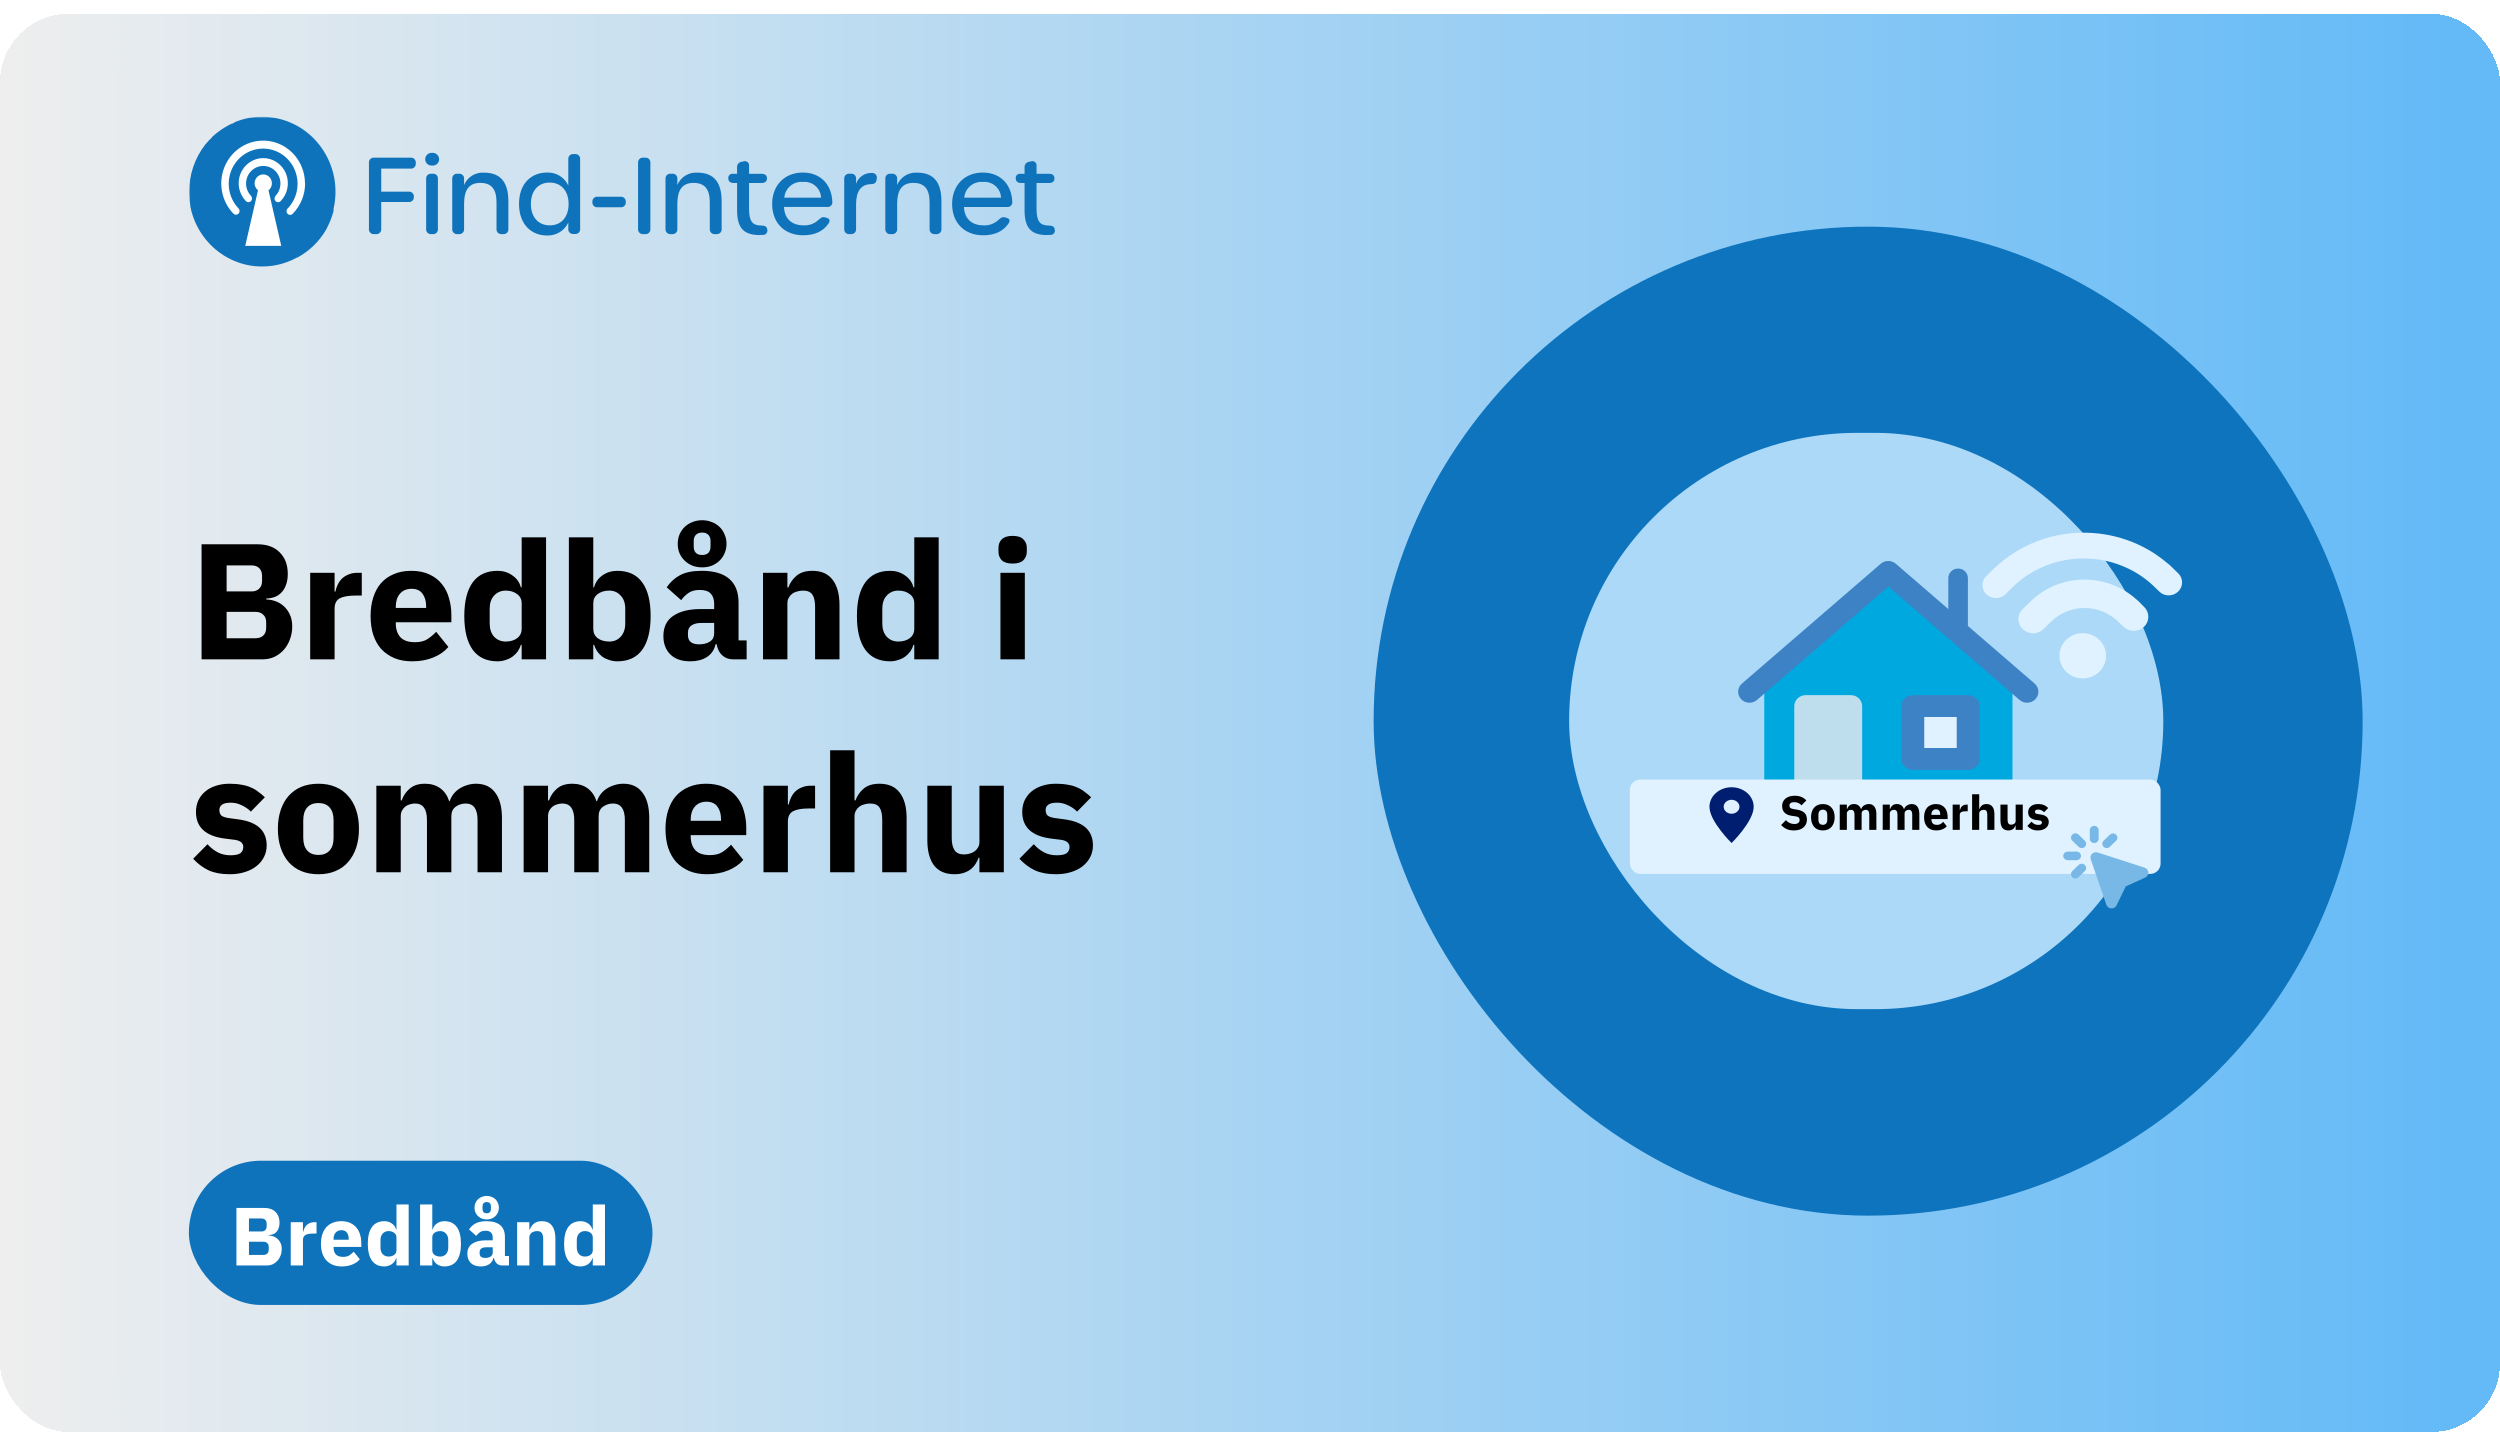<svg width="728" height="419" viewBox="0 0 728 419" fill="none" xmlns="http://www.w3.org/2000/svg">
<g clip-path="url(#clip0_290_13565)">
<g filter="url(#filter0_d_290_13565)">
<rect width="728" height="413" rx="20" fill="url(#paint0_linear_290_13565)" shape-rendering="crispEdges"/>
<mask id="mask0_290_13565" style="mask-type:luminance" maskUnits="userSpaceOnUse" x="55" y="30" width="256" height="44">
<path d="M311 30H55V74H311V30Z" fill="white"/>
</mask>
<g mask="url(#mask0_290_13565)">
<path d="M108.975 64.175H109.469C109.677 64.198 109.888 64.174 110.086 64.104C110.284 64.035 110.463 63.922 110.611 63.775C110.76 63.627 110.873 63.448 110.942 63.25C111.011 63.053 111.035 62.843 111.012 62.635V54.825H118.973C119.179 54.849 119.387 54.827 119.583 54.76C119.779 54.693 119.957 54.583 120.105 54.439C120.253 54.294 120.367 54.119 120.438 53.925C120.509 53.731 120.536 53.524 120.516 53.319V53.288C120.532 53.085 120.503 52.881 120.43 52.69C120.358 52.499 120.243 52.327 120.096 52.186C119.948 52.044 119.771 51.938 119.576 51.873C119.382 51.808 119.176 51.788 118.973 51.812H111.012V45.106H119.525C119.734 45.13 119.945 45.106 120.143 45.037C120.341 44.968 120.521 44.856 120.67 44.708C120.818 44.56 120.931 44.381 121.001 44.184C121.071 43.986 121.095 43.776 121.072 43.568V43.447C121.095 43.239 121.071 43.029 121.002 42.832C120.932 42.635 120.819 42.456 120.671 42.308C120.523 42.16 120.343 42.047 120.146 41.978C119.948 41.909 119.737 41.885 119.529 41.907H108.975C108.767 41.885 108.556 41.909 108.358 41.978C108.161 42.047 107.981 42.16 107.833 42.307C107.685 42.455 107.572 42.634 107.503 42.831C107.433 43.028 107.409 43.238 107.432 43.446V62.635C107.409 62.843 107.433 63.053 107.502 63.25C107.571 63.448 107.684 63.627 107.833 63.775C107.981 63.922 108.16 64.035 108.358 64.104C108.556 64.174 108.767 64.198 108.975 64.175ZM125.849 44.211C126.106 44.234 126.366 44.204 126.611 44.122C126.856 44.04 127.082 43.908 127.273 43.735C127.464 43.561 127.617 43.349 127.721 43.114C127.826 42.878 127.88 42.623 127.88 42.365C127.88 42.107 127.826 41.852 127.721 41.617C127.617 41.381 127.464 41.169 127.273 40.995C127.082 40.822 126.856 40.69 126.611 40.608C126.366 40.526 126.106 40.496 125.849 40.52C125.591 40.496 125.332 40.526 125.086 40.608C124.841 40.69 124.616 40.822 124.425 40.995C124.234 41.169 124.081 41.381 123.977 41.617C123.872 41.852 123.818 42.107 123.818 42.365C123.818 42.623 123.872 42.878 123.977 43.114C124.081 43.349 124.234 43.561 124.425 43.735C124.616 43.908 124.841 44.04 125.086 44.122C125.332 44.204 125.591 44.234 125.849 44.211ZM125.606 64.172H126.007C126.213 64.194 126.422 64.169 126.618 64.1C126.813 64.029 126.99 63.916 127.136 63.769C127.281 63.621 127.391 63.442 127.457 63.246C127.523 63.049 127.544 62.841 127.517 62.635V48.12C127.544 47.914 127.523 47.705 127.457 47.509C127.391 47.312 127.281 47.133 127.136 46.985C126.99 46.837 126.813 46.724 126.617 46.654C126.422 46.584 126.212 46.559 126.006 46.582H125.604C125.398 46.562 125.19 46.589 124.996 46.66C124.802 46.731 124.625 46.844 124.481 46.991C124.336 47.139 124.226 47.317 124.159 47.512C124.092 47.707 124.069 47.915 124.093 48.12V62.635C124.069 62.84 124.091 63.048 124.158 63.243C124.225 63.438 124.335 63.616 124.479 63.764C124.624 63.911 124.8 64.025 124.994 64.096C125.188 64.167 125.396 64.194 125.602 64.175L125.606 64.172ZM140.911 46.271C139.692 46.197 138.481 46.504 137.447 47.149C136.412 47.795 135.606 48.746 135.14 49.87V48.12C135.163 47.912 135.138 47.703 135.069 47.506C135 47.309 134.887 47.13 134.739 46.983C134.591 46.835 134.411 46.723 134.214 46.654C134.017 46.584 133.806 46.56 133.598 46.583H133.233C133.025 46.56 132.814 46.584 132.616 46.653C132.419 46.722 132.239 46.835 132.091 46.983C131.943 47.13 131.83 47.309 131.761 47.506C131.691 47.703 131.667 47.913 131.69 48.121V62.635C131.667 62.843 131.691 63.053 131.761 63.25C131.83 63.447 131.943 63.626 132.091 63.774C132.239 63.921 132.419 64.034 132.616 64.103C132.814 64.172 133.025 64.196 133.233 64.174H133.598C133.806 64.196 134.017 64.172 134.214 64.103C134.412 64.033 134.591 63.921 134.739 63.773C134.887 63.626 135 63.447 135.069 63.25C135.139 63.053 135.163 62.843 135.14 62.635V55.318C135.14 51.439 136.497 49.257 139.831 49.257C143.102 49.257 144.583 51.075 144.583 54.916V62.635C144.56 62.843 144.584 63.053 144.653 63.25C144.723 63.447 144.835 63.626 144.983 63.773C145.131 63.921 145.31 64.034 145.508 64.103C145.705 64.173 145.916 64.197 146.124 64.175H146.489C146.698 64.199 146.909 64.175 147.108 64.106C147.306 64.038 147.487 63.925 147.636 63.777C147.785 63.629 147.898 63.45 147.968 63.252C148.037 63.054 148.062 62.844 148.038 62.635V54.635C148.038 49.074 145.786 46.271 140.911 46.271ZM159.252 64.575C160.548 64.633 161.831 64.308 162.941 63.639C164.051 62.97 164.936 61.988 165.486 60.817V62.601C165.463 62.809 165.487 63.019 165.557 63.216C165.626 63.413 165.739 63.592 165.887 63.74C166.035 63.887 166.215 64 166.413 64.069C166.61 64.138 166.821 64.162 167.029 64.14H167.394C167.602 64.162 167.813 64.138 168.011 64.069C168.208 64 168.388 63.887 168.536 63.74C168.684 63.592 168.797 63.413 168.867 63.216C168.936 63.019 168.96 62.809 168.937 62.601V42.4C168.96 42.192 168.936 41.982 168.867 41.785C168.797 41.588 168.684 41.409 168.536 41.261C168.388 41.114 168.208 41.001 168.011 40.932C167.813 40.863 167.602 40.839 167.394 40.861H167.029C166.821 40.839 166.61 40.863 166.413 40.932C166.215 41.001 166.035 41.114 165.887 41.261C165.739 41.409 165.626 41.588 165.557 41.785C165.487 41.982 165.463 42.192 165.486 42.4V50.029C164.944 48.844 164.057 47.849 162.94 47.174C161.822 46.499 160.526 46.175 159.222 46.246C154.844 46.246 151.137 49.321 151.137 55.381C151.137 61.469 154.87 64.575 159.252 64.575ZM160.116 61.622C156.814 61.622 154.592 59.285 154.592 55.378C154.592 51.499 156.814 49.165 160.054 49.165C163.355 49.165 165.577 51.533 165.577 55.378C165.582 59.255 163.393 61.622 160.116 61.622ZM174.043 56.362H180.677C180.885 56.385 181.096 56.361 181.293 56.292C181.491 56.223 181.67 56.11 181.819 55.963C181.967 55.815 182.08 55.636 182.149 55.439C182.219 55.242 182.243 55.032 182.22 54.824C182.243 54.617 182.219 54.407 182.149 54.21C182.08 54.013 181.967 53.834 181.819 53.686C181.67 53.538 181.491 53.426 181.293 53.356C181.096 53.287 180.885 53.263 180.677 53.286H174.044C173.836 53.263 173.625 53.287 173.427 53.356C173.229 53.426 173.05 53.538 172.902 53.686C172.754 53.834 172.641 54.013 172.571 54.21C172.502 54.407 172.478 54.617 172.501 54.824C172.477 55.032 172.501 55.242 172.571 55.439C172.64 55.636 172.753 55.816 172.901 55.963C173.049 56.111 173.229 56.224 173.427 56.293C173.625 56.362 173.835 56.387 174.044 56.364L174.043 56.362ZM187.351 64.175H187.844C188.053 64.198 188.265 64.175 188.463 64.106C188.661 64.037 188.842 63.925 188.99 63.777C189.139 63.629 189.252 63.449 189.322 63.252C189.392 63.054 189.416 62.843 189.392 62.635V43.446C189.415 43.238 189.391 43.028 189.322 42.831C189.252 42.634 189.139 42.455 188.991 42.307C188.843 42.16 188.664 42.047 188.466 41.978C188.268 41.909 188.057 41.885 187.849 41.907H187.351C187.142 41.885 186.932 41.909 186.734 41.978C186.536 42.047 186.357 42.16 186.209 42.307C186.06 42.455 185.947 42.634 185.878 42.831C185.809 43.028 185.784 43.238 185.807 43.446V62.635C185.784 62.843 185.808 63.053 185.878 63.25C185.947 63.448 186.06 63.627 186.208 63.775C186.356 63.922 186.536 64.035 186.734 64.104C186.931 64.174 187.142 64.198 187.351 64.175ZM203.018 46.271C201.8 46.197 200.589 46.504 199.554 47.149C198.52 47.795 197.713 48.746 197.247 49.87V48.12C197.27 47.912 197.246 47.702 197.177 47.505C197.107 47.308 196.994 47.129 196.846 46.981C196.698 46.834 196.519 46.721 196.321 46.652C196.123 46.583 195.912 46.559 195.704 46.582H195.339C195.131 46.559 194.92 46.583 194.723 46.652C194.525 46.721 194.345 46.834 194.197 46.981C194.049 47.129 193.936 47.308 193.867 47.505C193.797 47.702 193.773 47.912 193.796 48.12V62.635C193.773 62.843 193.797 63.053 193.867 63.25C193.936 63.447 194.049 63.626 194.197 63.774C194.345 63.921 194.525 64.034 194.723 64.103C194.92 64.172 195.131 64.196 195.339 64.174H195.704C195.912 64.196 196.123 64.172 196.321 64.103C196.519 64.034 196.698 63.921 196.846 63.774C196.994 63.626 197.107 63.447 197.177 63.25C197.246 63.053 197.27 62.843 197.247 62.635V55.318C197.247 51.439 198.605 49.257 201.938 49.257C205.209 49.257 206.691 51.075 206.691 54.916V62.635C206.668 62.843 206.692 63.053 206.761 63.25C206.831 63.447 206.944 63.626 207.092 63.774C207.24 63.921 207.42 64.034 207.617 64.103C207.815 64.172 208.026 64.196 208.234 64.174H208.599C208.807 64.196 209.018 64.172 209.215 64.103C209.413 64.034 209.593 63.921 209.741 63.774C209.889 63.626 210.002 63.447 210.071 63.25C210.141 63.053 210.165 62.843 210.142 62.635V54.635C210.146 49.074 207.893 46.271 203.018 46.271ZM221.242 64.418H222.137C222.334 64.425 222.529 64.387 222.709 64.306C222.889 64.225 223.047 64.104 223.173 63.953C223.298 63.801 223.387 63.623 223.432 63.431C223.477 63.24 223.477 63.041 223.433 62.85C223.341 61.989 222.723 61.681 221.767 61.681C219.082 61.681 218.126 60.421 218.126 56.792V49.289H221.799C222.786 49.289 223.342 48.797 223.342 47.937C223.342 47.076 222.786 46.614 221.799 46.614H218.126V44.368C218.164 44.15 218.142 43.925 218.063 43.718C217.984 43.51 217.85 43.328 217.676 43.189C217.502 43.051 217.294 42.962 217.074 42.931C216.853 42.901 216.629 42.93 216.423 43.015L215.992 43.108C215.593 43.154 215.229 43.354 214.975 43.664C214.722 43.974 214.6 44.37 214.634 44.768V46.613H213.376C213.198 46.594 213.019 46.616 212.851 46.676C212.683 46.736 212.53 46.834 212.406 46.961C212.281 47.088 212.187 47.242 212.13 47.411C212.074 47.58 212.056 47.759 212.079 47.936C212.079 48.796 212.635 49.288 213.623 49.288H214.64V57.193C214.64 62.575 216.708 64.451 221.244 64.451L221.242 64.418ZM233.917 64.511C237.219 64.511 239.718 63.372 241.261 61.097C241.848 60.236 241.626 59.651 240.551 59.375L240.186 59.282C239.323 59.067 238.89 59.559 238.211 60.143C237.641 60.657 236.973 61.052 236.247 61.306C235.521 61.559 234.752 61.666 233.984 61.62C230.558 61.62 228.43 59.68 228.306 56.268H240.832C241.041 56.296 241.254 56.276 241.455 56.209C241.655 56.141 241.837 56.029 241.986 55.88C242.135 55.731 242.248 55.55 242.316 55.35C242.383 55.151 242.404 54.938 242.375 54.73C242.159 49.654 238.889 46.245 233.766 46.245C228.49 46.245 224.849 49.966 224.849 55.379C224.846 60.884 228.425 64.514 233.917 64.514V64.511ZM228.394 53.561C228.442 52.903 228.622 52.26 228.923 51.672C229.223 51.083 229.639 50.56 230.144 50.134C230.65 49.707 231.236 49.385 231.868 49.187C232.5 48.988 233.165 48.917 233.825 48.978C234.477 48.917 235.134 48.988 235.757 49.188C236.381 49.388 236.957 49.712 237.45 50.141C237.944 50.569 238.345 51.094 238.629 51.682C238.913 52.27 239.073 52.909 239.102 53.561H228.394ZM253.857 46.365C252.854 46.327 251.865 46.615 251.041 47.187C250.218 47.759 249.603 48.582 249.29 49.533V48.059C249.309 47.855 249.282 47.65 249.21 47.458C249.138 47.265 249.024 47.092 248.876 46.95C248.727 46.808 248.549 46.702 248.353 46.638C248.158 46.574 247.951 46.556 247.747 46.583H247.382C247.174 46.56 246.963 46.584 246.765 46.653C246.568 46.722 246.388 46.835 246.24 46.983C246.092 47.13 245.979 47.309 245.909 47.506C245.84 47.703 245.816 47.913 245.839 48.121V62.635C245.816 62.843 245.84 63.053 245.909 63.25C245.979 63.447 246.092 63.626 246.24 63.774C246.388 63.921 246.568 64.034 246.765 64.103C246.963 64.172 247.174 64.196 247.382 64.174H247.747C247.955 64.196 248.166 64.172 248.364 64.103C248.561 64.034 248.741 63.921 248.889 63.774C249.037 63.626 249.15 63.447 249.22 63.25C249.289 63.053 249.313 62.843 249.29 62.635V55.471C249.29 51.781 250.679 49.69 253.579 49.628C254.597 49.628 255.184 49.264 255.282 48.275L255.312 48.032C255.366 47.822 255.367 47.602 255.317 47.391C255.266 47.18 255.165 46.984 255.022 46.82C254.879 46.657 254.698 46.53 254.495 46.451C254.292 46.372 254.073 46.343 253.857 46.367V46.365ZM267.022 46.273C265.804 46.198 264.593 46.505 263.559 47.151C262.524 47.796 261.718 48.747 261.252 49.871V48.12C261.275 47.912 261.251 47.702 261.181 47.505C261.112 47.308 260.999 47.129 260.851 46.981C260.703 46.834 260.523 46.721 260.325 46.652C260.128 46.583 259.917 46.559 259.709 46.582H259.344C259.136 46.559 258.925 46.583 258.727 46.652C258.53 46.721 258.35 46.834 258.202 46.981C258.054 47.129 257.941 47.308 257.871 47.505C257.802 47.702 257.778 47.912 257.801 48.12V62.635C257.777 62.843 257.801 63.053 257.871 63.251C257.94 63.448 258.053 63.627 258.202 63.775C258.35 63.923 258.53 64.036 258.728 64.105C258.926 64.174 259.137 64.198 259.345 64.175H259.71C259.918 64.198 260.129 64.174 260.327 64.104C260.524 64.035 260.704 63.923 260.852 63.775C261 63.627 261.113 63.448 261.183 63.251C261.252 63.054 261.276 62.844 261.253 62.637V55.318C261.253 51.439 262.61 49.257 265.944 49.257C269.215 49.257 270.696 51.075 270.696 54.916V62.635C270.673 62.843 270.697 63.053 270.766 63.249C270.836 63.446 270.948 63.625 271.096 63.773C271.244 63.921 271.423 64.034 271.62 64.103C271.817 64.173 272.028 64.197 272.236 64.175H272.601C272.809 64.198 273.02 64.174 273.218 64.104C273.415 64.035 273.595 63.923 273.743 63.775C273.891 63.627 274.004 63.448 274.073 63.251C274.143 63.054 274.167 62.844 274.144 62.637V54.635C274.151 49.074 271.899 46.271 267.024 46.271L267.022 46.273ZM286.321 64.514C289.623 64.514 292.122 63.376 293.665 61.101C294.251 60.24 294.03 59.655 292.955 59.378L292.59 59.286C291.727 59.07 291.294 59.562 290.615 60.147C290.045 60.661 289.377 61.056 288.651 61.309C287.925 61.563 287.156 61.67 286.388 61.623C282.962 61.623 280.834 59.684 280.71 56.272H293.236C293.445 56.3 293.658 56.279 293.859 56.212C294.059 56.145 294.241 56.032 294.39 55.883C294.539 55.734 294.652 55.553 294.72 55.354C294.787 55.154 294.808 54.942 294.779 54.733C294.563 49.658 291.293 46.248 286.17 46.248C280.894 46.248 277.253 49.97 277.253 55.383C277.249 60.884 280.829 64.514 286.321 64.514ZM280.798 53.565C280.846 52.906 281.026 52.264 281.327 51.675C281.627 51.087 282.043 50.564 282.548 50.137C283.054 49.711 283.64 49.389 284.272 49.19C284.904 48.992 285.569 48.921 286.229 48.982C286.881 48.92 287.538 48.992 288.161 49.191C288.785 49.391 289.361 49.715 289.854 50.144C290.348 50.573 290.749 51.097 291.033 51.685C291.316 52.273 291.477 52.913 291.505 53.565H280.798ZM304.956 64.422H305.851C306.048 64.429 306.244 64.39 306.423 64.309C306.603 64.229 306.762 64.108 306.887 63.956C307.012 63.805 307.101 63.626 307.146 63.435C307.191 63.244 307.192 63.045 307.147 62.853C307.055 61.993 306.437 61.685 305.481 61.685C302.796 61.685 301.84 60.424 301.84 56.795V49.289H305.513C306.5 49.289 307.056 48.797 307.056 47.937C307.056 47.076 306.5 46.614 305.513 46.614H301.84V44.368C301.878 44.15 301.856 43.925 301.777 43.718C301.698 43.51 301.565 43.328 301.391 43.189C301.217 43.051 301.008 42.962 300.788 42.931C300.568 42.901 300.343 42.93 300.138 43.015L299.706 43.108C299.307 43.154 298.943 43.354 298.69 43.664C298.436 43.974 298.314 44.37 298.349 44.768V46.613H297.084C296.906 46.594 296.727 46.616 296.559 46.676C296.391 46.736 296.239 46.834 296.114 46.961C295.989 47.088 295.895 47.242 295.838 47.411C295.782 47.58 295.764 47.759 295.787 47.936C295.787 48.796 296.343 49.288 297.331 49.288H298.349V57.193C298.349 62.575 300.416 64.451 304.952 64.451L304.956 64.422Z" fill="#0E73BB"/>
<path d="M97.692 51.839C97.693 53.489 97.508 55.134 97.141 56.743C97.149 56.777 97.149 56.812 97.141 56.846V57.395C96.777 58.806 96.276 60.178 95.644 61.492C95.544 61.734 95.427 61.968 95.293 62.193V62.278L94.993 62.824C93.005 66.278 90.091 69.112 86.579 71.009H86.445C85.516 71.53 84.544 71.97 83.54 72.324C80.907 73.293 78.104 73.722 75.301 73.585C72.497 73.447 69.75 72.746 67.225 71.524C64.681 70.292 62.408 68.569 60.537 66.455C58.643 64.321 57.184 61.841 56.241 59.151C56.041 58.588 55.857 58.007 55.708 57.442V57.358C55.586 56.948 55.507 56.537 55.424 56.11V55.941C55.324 55.36 55.24 54.796 55.191 54.231C55.206 53.66 55.173 53.088 55.091 52.522V52.01C55.032 46.973 56.683 42.065 59.777 38.083C60.37 37.368 61.005 36.688 61.68 36.049L61.846 35.807C62.313 35.38 62.797 34.969 63.316 34.576C63.402 34.492 63.497 34.418 63.599 34.355L64.45 33.74L65.351 33.159L66.186 32.681C66.235 32.642 66.292 32.614 66.352 32.596L66.569 32.474L66.873 32.303L67.307 32.116L67.54 31.994H67.707L68.558 31.499C71.027 30.493 73.672 29.984 76.339 30C79.156 30.007 81.943 30.576 84.535 31.675C87.127 32.773 89.472 34.379 91.431 36.396C95.454 40.536 97.699 46.075 97.692 51.839Z" fill="#0E73BB"/>
<path d="M79.178 49.395C79.183 48.957 79.078 48.524 78.873 48.136C78.67 47.751 78.372 47.425 78.007 47.187C77.647 46.951 77.231 46.815 76.8 46.79C76.37 46.765 75.941 46.853 75.555 47.045C75.166 47.241 74.834 47.533 74.591 47.893C74.346 48.257 74.195 48.676 74.152 49.112C74.11 49.549 74.177 49.989 74.348 50.393C74.516 50.794 74.784 51.147 75.126 51.417L71.415 67.593H81.899L78.193 51.428C78.498 51.185 78.743 50.877 78.912 50.526C79.083 50.173 79.174 49.787 79.178 49.395ZM88.845 49.395C88.849 52.685 87.567 55.848 85.272 58.212C85.179 58.321 85.065 58.409 84.937 58.472C84.809 58.534 84.671 58.57 84.529 58.576C84.387 58.582 84.246 58.559 84.113 58.508C83.98 58.457 83.859 58.379 83.757 58.279C83.653 58.179 83.57 58.058 83.514 57.925C83.458 57.791 83.429 57.647 83.429 57.501C83.429 57.355 83.458 57.211 83.514 57.077C83.57 56.943 83.653 56.822 83.757 56.721C85.151 55.27 86.091 53.446 86.462 51.471C86.838 49.486 86.632 47.436 85.87 45.565C85.115 43.712 83.83 42.121 82.175 40.99C80.541 39.871 78.606 39.272 76.623 39.272C74.641 39.272 72.705 39.871 71.072 40.99C69.417 42.123 68.134 43.715 67.381 45.57C66.618 47.441 66.412 49.491 66.788 51.475C67.159 53.45 68.099 55.275 69.493 56.726C69.676 56.933 69.773 57.201 69.767 57.476C69.761 57.751 69.651 58.014 69.459 58.212C69.27 58.408 69.012 58.521 68.74 58.527C68.468 58.533 68.205 58.432 68.007 58.246C66.583 56.786 65.537 55.001 64.96 53.047C64.376 51.08 64.276 49.001 64.668 46.987C65.056 44.984 65.926 43.105 67.202 41.51C68.463 39.932 70.099 38.69 71.961 37.898C73.809 37.115 75.827 36.81 77.825 37.012C79.824 37.214 81.739 37.916 83.392 39.053C85.067 40.203 86.433 41.746 87.369 43.547C88.315 45.364 88.808 47.382 88.805 49.429L88.845 49.395ZM80.23 53.032C80.925 52.306 81.394 51.395 81.579 50.409C81.765 49.417 81.661 48.393 81.279 47.459C80.901 46.534 80.259 45.739 79.433 45.173C78.616 44.615 77.649 44.316 76.659 44.316C75.669 44.316 74.702 44.615 73.886 45.173C73.059 45.739 72.418 46.534 72.041 47.459C71.659 48.393 71.555 49.417 71.741 50.409C71.924 51.395 72.392 52.308 73.087 53.034C73.28 53.24 73.388 53.512 73.388 53.795C73.388 54.077 73.28 54.349 73.087 54.555C72.992 54.658 72.876 54.741 72.748 54.798C72.62 54.853 72.483 54.881 72.344 54.881C72.206 54.881 72.068 54.853 71.941 54.798C71.813 54.741 71.697 54.658 71.602 54.555C70.593 53.521 69.91 52.215 69.637 50.798C69.359 49.378 69.499 47.909 70.038 46.566C70.573 45.234 71.491 44.089 72.676 43.274C73.846 42.469 75.235 42.037 76.657 42.037C78.079 42.037 79.467 42.469 80.638 43.274C81.825 44.088 82.745 45.233 83.282 46.566C83.824 47.912 83.965 49.385 83.686 50.809C83.413 52.225 82.73 53.532 81.721 54.566C81.626 54.669 81.51 54.752 81.382 54.809C81.255 54.864 81.118 54.892 80.979 54.892C80.84 54.892 80.703 54.864 80.576 54.809C80.447 54.752 80.332 54.669 80.236 54.566C80.043 54.36 79.936 54.088 79.936 53.806C79.936 53.523 80.043 53.252 80.236 53.045L80.23 53.032Z" fill="white"/>
</g>
<path d="M58.696 154.496H74.968C77.752 154.496 79.912 155.28 81.448 156.848C83.016 158.416 83.8 160.496 83.8 163.088C83.8 164.368 83.624 165.456 83.272 166.352C82.952 167.248 82.504 167.984 81.928 168.56C81.384 169.136 80.728 169.568 79.96 169.856C79.224 170.112 78.424 170.256 77.56 170.288V170.576C78.36 170.576 79.192 170.72 80.056 171.008C80.952 171.296 81.768 171.76 82.504 172.4C83.24 173.008 83.848 173.808 84.328 174.8C84.84 175.792 85.096 177.008 85.096 178.448C85.096 179.76 84.872 181.008 84.424 182.192C84.008 183.344 83.416 184.352 82.648 185.216C81.88 186.08 80.968 186.768 79.912 187.28C78.856 187.76 77.704 188 76.456 188H58.696V154.496ZM65.992 181.856H74.392C75.352 181.856 76.104 181.6 76.648 181.088C77.224 180.544 77.512 179.792 77.512 178.832V177.2C77.512 176.24 77.224 175.504 76.648 174.992C76.104 174.448 75.352 174.176 74.392 174.176H65.992V181.856ZM65.992 168.224H73.24C74.2 168.224 74.952 167.952 75.496 167.408C76.04 166.864 76.312 166.112 76.312 165.152V163.712C76.312 162.752 76.04 162 75.496 161.456C74.952 160.912 74.2 160.64 73.24 160.64H65.992V168.224ZM90.328 188V162.8H97.432V168.272H97.672C97.8 167.568 98.024 166.896 98.344 166.256C98.664 165.584 99.08 164.992 99.592 164.48C100.136 163.968 100.776 163.568 101.512 163.28C102.248 162.96 103.112 162.8 104.104 162.8H105.352V169.424H103.576C101.496 169.424 99.944 169.696 98.92 170.24C97.928 170.784 97.432 171.792 97.432 173.264V188H90.328ZM120.012 188.576C118.092 188.576 116.38 188.272 114.876 187.664C113.372 187.024 112.092 186.144 111.036 185.024C110.012 183.872 109.228 182.48 108.684 180.848C108.172 179.216 107.916 177.392 107.916 175.376C107.916 173.392 108.172 171.6 108.684 170C109.196 168.368 109.948 166.976 110.94 165.824C111.964 164.672 113.212 163.792 114.684 163.184C116.156 162.544 117.836 162.224 119.724 162.224C121.804 162.224 123.58 162.576 125.052 163.28C126.556 163.984 127.772 164.928 128.7 166.112C129.66 167.296 130.348 168.672 130.764 170.24C131.212 171.776 131.436 173.392 131.436 175.088V177.2H115.26V177.584C115.26 179.248 115.708 180.576 116.604 181.568C117.5 182.528 118.908 183.008 120.828 183.008C122.3 183.008 123.5 182.72 124.428 182.144C125.356 181.536 126.22 180.816 127.02 179.984L130.572 184.4C129.452 185.712 127.98 186.736 126.156 187.472C124.364 188.208 122.316 188.576 120.012 188.576ZM119.868 167.456C118.428 167.456 117.292 167.936 116.46 168.896C115.66 169.824 115.26 171.072 115.26 172.64V173.024H124.092V172.592C124.092 171.056 123.74 169.824 123.036 168.896C122.364 167.936 121.308 167.456 119.868 167.456ZM151.909 183.776H151.669C151.477 184.448 151.173 185.088 150.757 185.696C150.341 186.272 149.829 186.784 149.221 187.232C148.645 187.648 147.973 187.968 147.205 188.192C146.469 188.448 145.701 188.576 144.901 188.576C141.701 188.576 139.285 187.456 137.653 185.216C136.021 182.944 135.205 179.664 135.205 175.376C135.205 171.088 136.021 167.824 137.653 165.584C139.285 163.344 141.701 162.224 144.901 162.224C146.533 162.224 147.973 162.672 149.221 163.568C150.501 164.464 151.317 165.616 151.669 167.024H151.909V152.48H159.013V188H151.909V183.776ZM147.253 182.816C148.597 182.816 149.701 182.496 150.565 181.856C151.461 181.184 151.909 180.272 151.909 179.12V171.68C151.909 170.528 151.461 169.632 150.565 168.992C149.701 168.32 148.597 167.984 147.253 167.984C145.909 167.984 144.789 168.464 143.893 169.424C143.029 170.352 142.597 171.616 142.597 173.216V177.584C142.597 179.184 143.029 180.464 143.893 181.424C144.789 182.352 145.909 182.816 147.253 182.816ZM165.656 152.48H172.76V167.024H173C173.352 165.616 174.152 164.464 175.4 163.568C176.68 162.672 178.136 162.224 179.768 162.224C182.968 162.224 185.384 163.344 187.016 165.584C188.648 167.824 189.464 171.088 189.464 175.376C189.464 179.664 188.648 182.944 187.016 185.216C185.384 187.456 182.968 188.576 179.768 188.576C178.936 188.576 178.152 188.448 177.416 188.192C176.68 187.968 176.008 187.648 175.4 187.232C174.824 186.784 174.328 186.272 173.912 185.696C173.496 185.088 173.192 184.448 173 183.776H172.76V188H165.656V152.48ZM177.416 182.816C178.76 182.816 179.864 182.352 180.728 181.424C181.624 180.464 182.072 179.184 182.072 177.584V173.216C182.072 171.616 181.624 170.352 180.728 169.424C179.864 168.464 178.76 167.984 177.416 167.984C176.072 167.984 174.952 168.32 174.056 168.992C173.192 169.632 172.76 170.528 172.76 171.68V179.12C172.76 180.272 173.192 181.184 174.056 181.856C174.952 182.496 176.072 182.816 177.416 182.816ZM213.483 188C212.203 188 211.131 187.6 210.267 186.8C209.435 186 208.907 184.928 208.683 183.584H208.395C208.011 185.216 207.163 186.464 205.851 187.328C204.539 188.16 202.923 188.576 201.003 188.576C198.475 188.576 196.539 187.904 195.195 186.56C193.851 185.216 193.179 183.44 193.179 181.232C193.179 178.576 194.139 176.608 196.059 175.328C198.011 174.016 200.651 173.36 203.979 173.36H207.963V171.776C207.963 170.56 207.643 169.6 207.003 168.896C206.363 168.16 205.291 167.792 203.787 167.792C202.379 167.792 201.259 168.096 200.427 168.704C199.595 169.312 198.907 170 198.363 170.768L194.139 167.024C195.163 165.52 196.443 164.352 197.979 163.52C199.547 162.656 201.659 162.224 204.315 162.224C207.899 162.224 210.587 163.008 212.379 164.576C214.171 166.144 215.067 168.432 215.067 171.44V182.48H217.419V188H213.483ZM203.643 183.632C204.827 183.632 205.835 183.376 206.667 182.864C207.531 182.352 207.963 181.52 207.963 180.368V177.392H204.507C201.723 177.392 200.331 178.336 200.331 180.224V180.944C200.331 181.872 200.619 182.56 201.195 183.008C201.771 183.424 202.587 183.632 203.643 183.632ZM204.459 161.216C203.467 161.216 202.539 161.056 201.675 160.736C200.811 160.384 200.059 159.904 199.419 159.296C198.779 158.688 198.267 157.968 197.883 157.136C197.531 156.272 197.355 155.344 197.355 154.352C197.355 153.36 197.531 152.448 197.883 151.616C198.267 150.752 198.779 150.016 199.419 149.408C200.059 148.8 200.811 148.336 201.675 148.016C202.539 147.664 203.467 147.488 204.459 147.488C205.451 147.488 206.379 147.664 207.243 148.016C208.107 148.336 208.859 148.8 209.499 149.408C210.139 150.016 210.635 150.752 210.987 151.616C211.371 152.448 211.563 153.36 211.563 154.352C211.563 155.344 211.371 156.272 210.987 157.136C210.635 157.968 210.139 158.688 209.499 159.296C208.859 159.904 208.107 160.384 207.243 160.736C206.379 161.056 205.451 161.216 204.459 161.216ZM204.459 157.616C205.259 157.616 205.867 157.408 206.283 156.992C206.699 156.544 206.907 155.936 206.907 155.168V153.536C206.907 152.768 206.699 152.176 206.283 151.76C205.867 151.312 205.259 151.088 204.459 151.088C203.659 151.088 203.051 151.312 202.635 151.76C202.219 152.176 202.011 152.768 202.011 153.536V155.168C202.011 155.936 202.219 156.544 202.635 156.992C203.051 157.408 203.659 157.616 204.459 157.616ZM222.187 188V162.8H229.291V167.072H229.579C230.027 165.76 230.811 164.624 231.931 163.664C233.051 162.704 234.603 162.224 236.587 162.224C239.179 162.224 241.131 163.088 242.443 164.816C243.787 166.544 244.459 169.008 244.459 172.208V188H237.355V172.784C237.355 171.152 237.099 169.952 236.587 169.184C236.075 168.384 235.163 167.984 233.851 167.984C233.275 167.984 232.715 168.064 232.171 168.224C231.627 168.352 231.131 168.576 230.683 168.896C230.267 169.216 229.931 169.616 229.675 170.096C229.419 170.544 229.291 171.072 229.291 171.68V188H222.187ZM266.237 183.776H265.997C265.805 184.448 265.501 185.088 265.085 185.696C264.669 186.272 264.157 186.784 263.549 187.232C262.973 187.648 262.301 187.968 261.533 188.192C260.797 188.448 260.029 188.576 259.229 188.576C256.029 188.576 253.613 187.456 251.981 185.216C250.349 182.944 249.533 179.664 249.533 175.376C249.533 171.088 250.349 167.824 251.981 165.584C253.613 163.344 256.029 162.224 259.229 162.224C260.861 162.224 262.301 162.672 263.549 163.568C264.829 164.464 265.645 165.616 265.997 167.024H266.237V152.48H273.341V188H266.237V183.776ZM261.581 182.816C262.925 182.816 264.029 182.496 264.893 181.856C265.789 181.184 266.237 180.272 266.237 179.12V171.68C266.237 170.528 265.789 169.632 264.893 168.992C264.029 168.32 262.925 167.984 261.581 167.984C260.237 167.984 259.117 168.464 258.221 169.424C257.357 170.352 256.925 171.616 256.925 173.216V177.584C256.925 179.184 257.357 180.464 258.221 181.424C259.117 182.352 260.237 182.816 261.581 182.816ZM294.88 160.112C293.44 160.112 292.384 159.792 291.712 159.152C291.072 158.48 290.752 157.632 290.752 156.608V155.552C290.752 154.528 291.072 153.696 291.712 153.056C292.384 152.384 293.44 152.048 294.88 152.048C296.32 152.048 297.36 152.384 298 153.056C298.672 153.696 299.008 154.528 299.008 155.552V156.608C299.008 157.632 298.672 158.48 298 159.152C297.36 159.792 296.32 160.112 294.88 160.112ZM291.328 162.8H298.432V188H291.328V162.8ZM66.856 250.576C64.424 250.576 62.376 250.192 60.712 249.424C59.048 248.624 57.56 247.504 56.248 246.064L60.424 241.84C61.32 242.832 62.312 243.616 63.4 244.192C64.488 244.768 65.72 245.056 67.096 245.056C68.504 245.056 69.48 244.848 70.024 244.432C70.568 243.984 70.84 243.392 70.84 242.656C70.84 241.472 69.992 240.768 68.296 240.544L65.56 240.208C59.896 239.504 57.064 236.912 57.064 232.432C57.064 231.216 57.288 230.112 57.736 229.12C58.216 228.096 58.872 227.232 59.704 226.528C60.568 225.792 61.592 225.232 62.776 224.848C63.992 224.432 65.352 224.224 66.856 224.224C68.168 224.224 69.32 224.32 70.312 224.512C71.336 224.672 72.232 224.928 73 225.28C73.8 225.6 74.52 226.016 75.16 226.528C75.832 227.008 76.488 227.552 77.128 228.16L73.048 232.336C72.248 231.536 71.336 230.912 70.312 230.464C69.32 229.984 68.296 229.744 67.24 229.744C66.024 229.744 65.16 229.936 64.648 230.32C64.136 230.704 63.88 231.216 63.88 231.856C63.88 232.528 64.056 233.056 64.408 233.44C64.792 233.792 65.496 234.048 66.52 234.208L69.352 234.592C74.888 235.328 77.656 237.856 77.656 242.176C77.656 243.392 77.4 244.512 76.888 245.536C76.376 246.56 75.64 247.456 74.68 248.224C73.752 248.96 72.616 249.536 71.272 249.952C69.96 250.368 68.488 250.576 66.856 250.576ZM92.724 250.576C90.868 250.576 89.204 250.272 87.731 249.664C86.291 249.056 85.059 248.176 84.035 247.024C83.043 245.872 82.275 244.48 81.731 242.848C81.188 241.216 80.915 239.392 80.915 237.376C80.915 235.36 81.188 233.536 81.731 231.904C82.275 230.272 83.043 228.896 84.035 227.776C85.059 226.624 86.291 225.744 87.731 225.136C89.204 224.528 90.868 224.224 92.724 224.224C94.579 224.224 96.228 224.528 97.668 225.136C99.139 225.744 100.372 226.624 101.364 227.776C102.388 228.896 103.172 230.272 103.716 231.904C104.26 233.536 104.531 235.36 104.531 237.376C104.531 239.392 104.26 241.216 103.716 242.848C103.172 244.48 102.388 245.872 101.364 247.024C100.372 248.176 99.139 249.056 97.668 249.664C96.228 250.272 94.579 250.576 92.724 250.576ZM92.724 244.96C94.132 244.96 95.219 244.528 95.987 243.664C96.755 242.8 97.139 241.568 97.139 239.968V234.832C97.139 233.232 96.755 232 95.987 231.136C95.219 230.272 94.132 229.84 92.724 229.84C91.316 229.84 90.228 230.272 89.46 231.136C88.692 232 88.308 233.232 88.308 234.832V239.968C88.308 241.568 88.692 242.8 89.46 243.664C90.228 244.528 91.316 244.96 92.724 244.96ZM109.593 250V224.8H116.697V229.072H116.985C117.433 227.728 118.201 226.592 119.289 225.664C120.377 224.704 121.865 224.224 123.753 224.224C125.481 224.224 126.953 224.656 128.169 225.52C129.385 226.384 130.265 227.648 130.809 229.312H130.953C131.177 228.608 131.513 227.952 131.961 227.344C132.441 226.704 133.017 226.16 133.689 225.712C134.361 225.264 135.113 224.912 135.945 224.656C136.777 224.368 137.673 224.224 138.633 224.224C141.065 224.224 142.921 225.088 144.201 226.816C145.513 228.544 146.169 231.008 146.169 234.208V250H139.065V234.784C139.065 231.584 137.913 229.984 135.609 229.984C134.553 229.984 133.593 230.288 132.729 230.896C131.865 231.504 131.433 232.432 131.433 233.68V250H124.329V234.784C124.329 231.584 123.177 229.984 120.873 229.984C120.361 229.984 119.849 230.064 119.337 230.224C118.857 230.352 118.409 230.576 117.993 230.896C117.609 231.216 117.289 231.616 117.033 232.096C116.809 232.544 116.697 233.072 116.697 233.68V250H109.593ZM152.484 250V224.8H159.588V229.072H159.876C160.324 227.728 161.092 226.592 162.18 225.664C163.268 224.704 164.756 224.224 166.644 224.224C168.372 224.224 169.844 224.656 171.06 225.52C172.276 226.384 173.156 227.648 173.7 229.312H173.844C174.068 228.608 174.404 227.952 174.852 227.344C175.332 226.704 175.908 226.16 176.58 225.712C177.252 225.264 178.004 224.912 178.836 224.656C179.668 224.368 180.564 224.224 181.524 224.224C183.956 224.224 185.812 225.088 187.092 226.816C188.404 228.544 189.06 231.008 189.06 234.208V250H181.956V234.784C181.956 231.584 180.804 229.984 178.5 229.984C177.444 229.984 176.484 230.288 175.62 230.896C174.756 231.504 174.324 232.432 174.324 233.68V250H167.22V234.784C167.22 231.584 166.068 229.984 163.764 229.984C163.252 229.984 162.74 230.064 162.228 230.224C161.748 230.352 161.3 230.576 160.884 230.896C160.5 231.216 160.18 231.616 159.924 232.096C159.7 232.544 159.588 233.072 159.588 233.68V250H152.484ZM205.887 250.576C203.967 250.576 202.255 250.272 200.751 249.664C199.247 249.024 197.967 248.144 196.911 247.024C195.887 245.872 195.103 244.48 194.559 242.848C194.047 241.216 193.791 239.392 193.791 237.376C193.791 235.392 194.047 233.6 194.559 232C195.071 230.368 195.823 228.976 196.815 227.824C197.839 226.672 199.087 225.792 200.559 225.184C202.031 224.544 203.711 224.224 205.599 224.224C207.679 224.224 209.455 224.576 210.927 225.28C212.431 225.984 213.647 226.928 214.575 228.112C215.535 229.296 216.223 230.672 216.639 232.24C217.087 233.776 217.311 235.392 217.311 237.088V239.2H201.135V239.584C201.135 241.248 201.583 242.576 202.479 243.568C203.375 244.528 204.783 245.008 206.703 245.008C208.175 245.008 209.375 244.72 210.303 244.144C211.231 243.536 212.095 242.816 212.895 241.984L216.447 246.4C215.327 247.712 213.855 248.736 212.031 249.472C210.239 250.208 208.191 250.576 205.887 250.576ZM205.743 229.456C204.303 229.456 203.167 229.936 202.335 230.896C201.535 231.824 201.135 233.072 201.135 234.64V235.024H209.967V234.592C209.967 233.056 209.615 231.824 208.911 230.896C208.239 229.936 207.183 229.456 205.743 229.456ZM222.328 250V224.8H229.432V230.272H229.672C229.8 229.568 230.024 228.896 230.344 228.256C230.664 227.584 231.08 226.992 231.592 226.48C232.136 225.968 232.776 225.568 233.512 225.28C234.248 224.96 235.112 224.8 236.104 224.8H237.352V231.424H235.576C233.496 231.424 231.944 231.696 230.92 232.24C229.928 232.784 229.432 233.792 229.432 235.264V250H222.328ZM241.734 214.48H248.838V229.072H249.126C249.574 227.76 250.358 226.624 251.478 225.664C252.598 224.704 254.15 224.224 256.134 224.224C258.726 224.224 260.678 225.088 261.99 226.816C263.334 228.544 264.006 231.008 264.006 234.208V250H256.902V234.784C256.902 233.152 256.646 231.952 256.134 231.184C255.622 230.384 254.71 229.984 253.398 229.984C252.822 229.984 252.262 230.064 251.718 230.224C251.174 230.352 250.678 230.576 250.23 230.896C249.814 231.216 249.478 231.616 249.222 232.096C248.966 232.544 248.838 233.072 248.838 233.68V250H241.734V214.48ZM285.208 245.776H284.968C284.744 246.416 284.44 247.024 284.056 247.6C283.704 248.176 283.24 248.688 282.664 249.136C282.088 249.584 281.4 249.936 280.6 250.192C279.832 250.448 278.936 250.576 277.912 250.576C275.32 250.576 273.352 249.728 272.008 248.032C270.696 246.304 270.04 243.84 270.04 240.64V224.8H277.144V240.016C277.144 241.552 277.416 242.736 277.96 243.568C278.504 244.4 279.432 244.816 280.744 244.816C281.288 244.816 281.832 244.736 282.376 244.576C282.92 244.416 283.4 244.192 283.816 243.904C284.232 243.584 284.568 243.2 284.824 242.752C285.08 242.304 285.208 241.776 285.208 241.168V224.8H292.312V250H285.208V245.776ZM307.465 250.576C305.033 250.576 302.985 250.192 301.321 249.424C299.657 248.624 298.169 247.504 296.857 246.064L301.033 241.84C301.929 242.832 302.921 243.616 304.009 244.192C305.097 244.768 306.329 245.056 307.705 245.056C309.113 245.056 310.089 244.848 310.633 244.432C311.177 243.984 311.449 243.392 311.449 242.656C311.449 241.472 310.601 240.768 308.905 240.544L306.169 240.208C300.505 239.504 297.673 236.912 297.673 232.432C297.673 231.216 297.897 230.112 298.345 229.12C298.825 228.096 299.481 227.232 300.313 226.528C301.177 225.792 302.201 225.232 303.385 224.848C304.601 224.432 305.961 224.224 307.465 224.224C308.777 224.224 309.929 224.32 310.921 224.512C311.945 224.672 312.841 224.928 313.609 225.28C314.409 225.6 315.129 226.016 315.769 226.528C316.441 227.008 317.097 227.552 317.737 228.16L313.657 232.336C312.857 231.536 311.945 230.912 310.921 230.464C309.929 229.984 308.905 229.744 307.849 229.744C306.633 229.744 305.769 229.936 305.257 230.32C304.745 230.704 304.489 231.216 304.489 231.856C304.489 232.528 304.665 233.056 305.017 233.44C305.401 233.792 306.105 234.048 307.129 234.208L309.961 234.592C315.497 235.328 318.265 237.856 318.265 242.176C318.265 243.392 318.009 244.512 317.497 245.536C316.985 246.56 316.249 247.456 315.289 248.224C314.361 248.96 313.225 249.536 311.881 249.952C310.569 250.368 309.097 250.576 307.465 250.576Z" fill="black"/>
<rect x="55" y="334" width="135" height="42" rx="21" fill="#0E73BB"/>
<path d="M68.848 347.748H76.984C78.376 347.748 79.456 348.14 80.224 348.924C81.008 349.708 81.4 350.748 81.4 352.044C81.4 352.684 81.312 353.228 81.136 353.676C80.976 354.124 80.752 354.492 80.464 354.78C80.192 355.068 79.864 355.284 79.48 355.428C79.112 355.556 78.712 355.628 78.28 355.644V355.788C78.68 355.788 79.096 355.86 79.528 356.004C79.976 356.148 80.384 356.38 80.752 356.7C81.12 357.004 81.424 357.404 81.664 357.9C81.92 358.396 82.048 359.004 82.048 359.724C82.048 360.38 81.936 361.004 81.712 361.596C81.504 362.172 81.208 362.676 80.824 363.108C80.44 363.54 79.984 363.884 79.456 364.14C78.928 364.38 78.352 364.5 77.728 364.5H68.848V347.748ZM72.496 361.428H76.696C77.176 361.428 77.552 361.3 77.824 361.044C78.112 360.772 78.256 360.396 78.256 359.916V359.1C78.256 358.62 78.112 358.252 77.824 357.996C77.552 357.724 77.176 357.588 76.696 357.588H72.496V361.428ZM72.496 354.612H76.12C76.6 354.612 76.976 354.476 77.248 354.204C77.52 353.932 77.656 353.556 77.656 353.076V352.356C77.656 351.876 77.52 351.5 77.248 351.228C76.976 350.956 76.6 350.82 76.12 350.82H72.496V354.612ZM84.664 364.5V351.9H88.216V354.636H88.336C88.4 354.284 88.512 353.948 88.672 353.628C88.832 353.292 89.04 352.996 89.296 352.74C89.568 352.484 89.888 352.284 90.256 352.14C90.624 351.98 91.056 351.9 91.552 351.9H92.176V355.212H91.288C90.248 355.212 89.472 355.348 88.96 355.62C88.464 355.892 88.216 356.396 88.216 357.132V364.5H84.664ZM99.506 364.788C98.546 364.788 97.69 364.636 96.938 364.332C96.186 364.012 95.546 363.572 95.018 363.012C94.506 362.436 94.114 361.74 93.842 360.924C93.586 360.108 93.458 359.196 93.458 358.188C93.458 357.196 93.586 356.3 93.842 355.5C94.098 354.684 94.474 353.988 94.97 353.412C95.482 352.836 96.106 352.396 96.842 352.092C97.578 351.772 98.418 351.612 99.362 351.612C100.402 351.612 101.29 351.788 102.026 352.14C102.778 352.492 103.386 352.964 103.85 353.556C104.33 354.148 104.674 354.836 104.882 355.62C105.106 356.388 105.218 357.196 105.218 358.044V359.1H97.13V359.292C97.13 360.124 97.354 360.788 97.802 361.284C98.25 361.764 98.954 362.004 99.914 362.004C100.65 362.004 101.25 361.86 101.714 361.572C102.178 361.268 102.61 360.908 103.01 360.492L104.786 362.7C104.226 363.356 103.49 363.868 102.578 364.236C101.682 364.604 100.658 364.788 99.506 364.788ZM99.434 354.228C98.714 354.228 98.146 354.468 97.73 354.948C97.33 355.412 97.13 356.036 97.13 356.82V357.012H101.546V356.796C101.546 356.028 101.37 355.412 101.018 354.948C100.682 354.468 100.154 354.228 99.434 354.228ZM115.454 362.388H115.334C115.238 362.724 115.086 363.044 114.878 363.348C114.67 363.636 114.414 363.892 114.11 364.116C113.822 364.324 113.486 364.484 113.102 364.596C112.734 364.724 112.35 364.788 111.95 364.788C110.35 364.788 109.142 364.228 108.326 363.108C107.51 361.972 107.102 360.332 107.102 358.188C107.102 356.044 107.51 354.412 108.326 353.292C109.142 352.172 110.35 351.612 111.95 351.612C112.766 351.612 113.486 351.836 114.11 352.284C114.75 352.732 115.158 353.308 115.334 354.012H115.454V346.74H119.006V364.5H115.454V362.388ZM113.126 361.908C113.798 361.908 114.35 361.748 114.782 361.428C115.23 361.092 115.454 360.636 115.454 360.06V356.34C115.454 355.764 115.23 355.316 114.782 354.996C114.35 354.66 113.798 354.492 113.126 354.492C112.454 354.492 111.894 354.732 111.446 355.212C111.014 355.676 110.798 356.308 110.798 357.108V359.292C110.798 360.092 111.014 360.732 111.446 361.212C111.894 361.676 112.454 361.908 113.126 361.908ZM122.328 346.74H125.88V354.012H126C126.176 353.308 126.576 352.732 127.2 352.284C127.84 351.836 128.568 351.612 129.384 351.612C130.984 351.612 132.192 352.172 133.008 353.292C133.824 354.412 134.232 356.044 134.232 358.188C134.232 360.332 133.824 361.972 133.008 363.108C132.192 364.228 130.984 364.788 129.384 364.788C128.968 364.788 128.576 364.724 128.208 364.596C127.84 364.484 127.504 364.324 127.2 364.116C126.912 363.892 126.664 363.636 126.456 363.348C126.248 363.044 126.096 362.724 126 362.388H125.88V364.5H122.328V346.74ZM128.208 361.908C128.88 361.908 129.432 361.676 129.864 361.212C130.312 360.732 130.536 360.092 130.536 359.292V357.108C130.536 356.308 130.312 355.676 129.864 355.212C129.432 354.732 128.88 354.492 128.208 354.492C127.536 354.492 126.976 354.66 126.528 354.996C126.096 355.316 125.88 355.764 125.88 356.34V360.06C125.88 360.636 126.096 361.092 126.528 361.428C126.976 361.748 127.536 361.908 128.208 361.908ZM146.241 364.5C145.601 364.5 145.065 364.3 144.633 363.9C144.217 363.5 143.953 362.964 143.841 362.292H143.697C143.505 363.108 143.081 363.732 142.425 364.164C141.769 364.58 140.961 364.788 140.001 364.788C138.737 364.788 137.769 364.452 137.097 363.78C136.425 363.108 136.089 362.22 136.089 361.116C136.089 359.788 136.569 358.804 137.529 358.164C138.505 357.508 139.825 357.18 141.489 357.18H143.481V356.388C143.481 355.78 143.321 355.3 143.001 354.948C142.681 354.58 142.145 354.396 141.393 354.396C140.689 354.396 140.129 354.548 139.713 354.852C139.297 355.156 138.953 355.5 138.681 355.884L136.569 354.012C137.081 353.26 137.721 352.676 138.489 352.26C139.273 351.828 140.329 351.612 141.657 351.612C143.449 351.612 144.793 352.004 145.689 352.788C146.585 353.572 147.033 354.716 147.033 356.22V361.74H148.209V364.5H146.241ZM141.321 362.316C141.913 362.316 142.417 362.188 142.833 361.932C143.265 361.676 143.481 361.26 143.481 360.684V359.196H141.753C140.361 359.196 139.665 359.668 139.665 360.612V360.972C139.665 361.436 139.809 361.78 140.097 362.004C140.385 362.212 140.793 362.316 141.321 362.316ZM141.729 351.108C141.233 351.108 140.769 351.028 140.337 350.868C139.905 350.692 139.529 350.452 139.209 350.148C138.889 349.844 138.633 349.484 138.441 349.068C138.265 348.636 138.177 348.172 138.177 347.676C138.177 347.18 138.265 346.724 138.441 346.308C138.633 345.876 138.889 345.508 139.209 345.204C139.529 344.9 139.905 344.668 140.337 344.508C140.769 344.332 141.233 344.244 141.729 344.244C142.225 344.244 142.689 344.332 143.121 344.508C143.553 344.668 143.929 344.9 144.249 345.204C144.569 345.508 144.817 345.876 144.993 346.308C145.185 346.724 145.281 347.18 145.281 347.676C145.281 348.172 145.185 348.636 144.993 349.068C144.817 349.484 144.569 349.844 144.249 350.148C143.929 350.452 143.553 350.692 143.121 350.868C142.689 351.028 142.225 351.108 141.729 351.108ZM141.729 349.308C142.129 349.308 142.433 349.204 142.641 348.996C142.849 348.772 142.953 348.468 142.953 348.084V347.268C142.953 346.884 142.849 346.588 142.641 346.38C142.433 346.156 142.129 346.044 141.729 346.044C141.329 346.044 141.025 346.156 140.817 346.38C140.609 346.588 140.505 346.884 140.505 347.268V348.084C140.505 348.468 140.609 348.772 140.817 348.996C141.025 349.204 141.329 349.308 141.729 349.308ZM150.594 364.5V351.9H154.146V354.036H154.29C154.514 353.38 154.906 352.812 155.466 352.332C156.026 351.852 156.802 351.612 157.794 351.612C159.09 351.612 160.066 352.044 160.722 352.908C161.394 353.772 161.73 355.004 161.73 356.604V364.5H158.178V356.892C158.178 356.076 158.05 355.476 157.794 355.092C157.538 354.692 157.082 354.492 156.426 354.492C156.138 354.492 155.858 354.532 155.586 354.612C155.314 354.676 155.066 354.788 154.842 354.948C154.634 355.108 154.466 355.308 154.338 355.548C154.21 355.772 154.146 356.036 154.146 356.34V364.5H150.594ZM172.618 362.388H172.498C172.402 362.724 172.25 363.044 172.042 363.348C171.834 363.636 171.578 363.892 171.274 364.116C170.986 364.324 170.65 364.484 170.266 364.596C169.898 364.724 169.514 364.788 169.114 364.788C167.514 364.788 166.306 364.228 165.49 363.108C164.674 361.972 164.266 360.332 164.266 358.188C164.266 356.044 164.674 354.412 165.49 353.292C166.306 352.172 167.514 351.612 169.114 351.612C169.93 351.612 170.65 351.836 171.274 352.284C171.914 352.732 172.322 353.308 172.498 354.012H172.618V346.74H176.17V364.5H172.618V362.388ZM170.29 361.908C170.962 361.908 171.514 361.748 171.946 361.428C172.394 361.092 172.618 360.636 172.618 360.06V356.34C172.618 355.764 172.394 355.316 171.946 354.996C171.514 354.66 170.962 354.492 170.29 354.492C169.618 354.492 169.058 354.732 168.61 355.212C168.178 355.676 167.962 356.308 167.962 357.108V359.292C167.962 360.092 168.178 360.732 168.61 361.212C169.058 361.676 169.618 361.908 170.29 361.908Z" fill="white"/>
<rect x="400" y="62" width="288" height="288" rx="144" fill="#0D74BD"/>
<rect x="456.93" y="122.044" width="173.023" height="167.82" rx="83.91" fill="#ACD9F8"/>
<path d="M570.2 182.575C568.625 182.575 567.349 181.336 567.349 179.807V164.328C567.349 162.8 568.625 161.561 570.2 161.561C571.774 161.561 573.051 162.8 573.051 164.328V179.807C573.051 181.336 571.774 182.575 570.2 182.575Z" fill="#3D82C4"/>
<path d="M513.755 234.926V192.83C513.755 192.525 513.889 192.235 514.124 192.032L549.137 161.829C549.338 161.656 549.596 161.561 549.864 161.561C550.133 161.561 550.391 161.656 550.592 161.829L585.605 192.032C585.84 192.235 585.974 192.525 585.974 192.83V234.926H513.755V234.926Z" fill="#00A8E0"/>
<path d="M585.605 192.032L550.592 161.829C550.391 161.656 550.133 161.561 549.864 161.561V234.926H585.974V192.83C585.974 192.525 585.839 192.235 585.605 192.032Z" fill="#00A8E0"/>
<path d="M542.262 234.926H522.497V201.618C522.497 199.856 523.972 198.428 525.791 198.428H538.968C540.787 198.428 542.262 199.856 542.262 201.618V234.926Z" fill="#BFDEED"/>
<path d="M570.714 216.86H559.423C558.133 216.86 557.086 215.845 557.086 214.594V203.642C557.086 202.391 558.133 201.376 559.423 201.376H570.714C572.005 201.376 573.051 202.391 573.051 203.642V214.594C573.051 215.845 572.005 216.86 570.714 216.86Z" fill="#E0F2FF"/>
<path d="M573.134 220.179H557.004C555.16 220.179 553.666 218.754 553.666 216.996V201.611C553.666 199.853 555.16 198.428 557.004 198.428H573.134C574.978 198.428 576.472 199.853 576.472 201.611V216.996C576.472 218.754 574.978 220.179 573.134 220.179ZM560.342 213.812H569.796V204.795H560.342V213.812Z" fill="#3D82C4"/>
<path d="M590.286 200.64C589.51 200.64 588.731 200.374 588.105 199.833L549.864 166.826L511.623 199.833C510.265 201.006 508.186 200.885 506.981 199.563C505.776 198.241 505.9 196.219 507.259 195.046L547.682 160.155C548.927 159.08 550.801 159.08 552.046 160.155L592.469 195.046C593.828 196.219 593.952 198.241 592.747 199.563C592.097 200.276 591.194 200.64 590.286 200.64Z" fill="#3D82C4"/>
<g filter="url(#filter1_d_290_13565)">
<rect x="474.613" y="219.002" width="154.545" height="27.481" rx="3" fill="#E0F2FF"/>
</g>
<path fill-rule="evenodd" clip-rule="evenodd" d="M611.128 237.74C611.128 237.409 610.992 237.091 610.751 236.857C610.509 236.623 610.181 236.491 609.84 236.491C609.498 236.491 609.171 236.623 608.929 236.857C608.688 237.091 608.552 237.409 608.552 237.74V240.239C608.552 240.57 608.688 240.888 608.929 241.122C609.171 241.356 609.498 241.488 609.84 241.488C610.181 241.488 610.509 241.356 610.751 241.122C610.992 240.888 611.128 240.57 611.128 240.239V237.74ZM605.286 239.052C605.167 238.933 605.025 238.837 604.868 238.772C604.711 238.707 604.542 238.672 604.371 238.671C604.2 238.669 604.03 238.701 603.872 238.764C603.714 238.826 603.57 238.919 603.449 239.036C603.328 239.154 603.232 239.293 603.168 239.447C603.103 239.6 603.07 239.765 603.072 239.931C603.073 240.096 603.109 240.26 603.176 240.413C603.244 240.565 603.342 240.703 603.465 240.818L605.286 242.587C605.406 242.703 605.548 242.795 605.704 242.858C605.861 242.921 606.028 242.953 606.198 242.953C606.367 242.953 606.535 242.921 606.691 242.858C606.848 242.795 606.99 242.703 607.11 242.587C607.229 242.471 607.324 242.333 607.389 242.181C607.454 242.03 607.487 241.867 607.487 241.703C607.487 241.538 607.454 241.376 607.389 241.224C607.324 241.072 607.229 240.934 607.11 240.818L605.286 239.052ZM610.859 244.248C609.599 243.841 608.403 245.002 608.821 246.222L613.371 259.46C613.831 260.8 615.741 260.907 616.358 259.628L619.004 254.124L624.679 251.557C625.998 250.96 625.887 249.106 624.506 248.66L610.859 244.248ZM616.215 239.052C616.456 239.286 616.592 239.604 616.592 239.935C616.592 240.266 616.456 240.584 616.215 240.818L614.394 242.587C614.274 242.703 614.132 242.795 613.976 242.858C613.819 242.921 613.652 242.953 613.483 242.953C613.313 242.953 613.146 242.921 612.989 242.858C612.833 242.795 612.691 242.703 612.571 242.587C612.452 242.471 612.357 242.333 612.292 242.182C612.227 242.03 612.194 241.867 612.194 241.703C612.194 241.539 612.227 241.377 612.292 241.225C612.357 241.073 612.452 240.936 612.571 240.819L614.394 239.053C614.635 238.819 614.963 238.687 615.304 238.687C615.646 238.687 615.973 238.818 616.215 239.052ZM600.825 245.235C600.825 244.904 600.96 244.586 601.202 244.352C601.443 244.118 601.771 243.986 602.113 243.986H604.688C605.03 243.986 605.357 244.118 605.599 244.352C605.841 244.586 605.976 244.904 605.976 245.235C605.976 245.567 605.841 245.884 605.599 246.118C605.357 246.353 605.03 246.484 604.688 246.484H602.113C601.771 246.484 601.443 246.353 601.202 246.118C600.96 245.884 600.825 245.567 600.825 245.235ZM607.108 249.652C607.228 249.536 607.323 249.398 607.388 249.247C607.452 249.095 607.486 248.933 607.486 248.768C607.486 248.604 607.452 248.442 607.388 248.29C607.323 248.138 607.228 248.001 607.108 247.885C606.989 247.769 606.847 247.677 606.69 247.614C606.534 247.551 606.366 247.519 606.197 247.519C606.028 247.519 605.86 247.551 605.704 247.614C605.548 247.677 605.406 247.769 605.286 247.885L603.465 249.652C603.342 249.767 603.244 249.905 603.176 250.058C603.109 250.21 603.073 250.374 603.072 250.54C603.07 250.706 603.103 250.87 603.168 251.024C603.232 251.177 603.328 251.317 603.449 251.434C603.57 251.551 603.714 251.644 603.872 251.707C604.03 251.77 604.2 251.801 604.371 251.8C604.542 251.798 604.711 251.764 604.868 251.698C605.025 251.633 605.167 251.538 605.286 251.418L607.108 249.652Z" fill="#77B8E6"/>
<path d="M504.233 232.961C503.623 232.961 503.038 232.747 502.607 232.366C502.176 231.985 501.934 231.469 501.934 230.931C501.934 230.392 502.176 229.876 502.607 229.495C503.038 229.115 503.623 228.901 504.233 228.901C504.843 228.901 505.428 229.115 505.86 229.495C506.291 229.876 506.533 230.392 506.533 230.931C506.533 231.197 506.474 231.461 506.358 231.707C506.242 231.954 506.073 232.178 505.86 232.366C505.646 232.554 505.392 232.704 505.113 232.806C504.834 232.908 504.535 232.961 504.233 232.961ZM504.233 225.247C502.525 225.247 500.888 225.846 499.68 226.912C498.472 227.978 497.794 229.423 497.794 230.931C497.794 235.193 504.233 241.486 504.233 241.486C504.233 241.486 510.673 235.193 510.673 230.931C510.673 229.423 509.994 227.978 508.787 226.912C507.579 225.846 505.941 225.247 504.233 225.247Z" fill="#001E70"/>
<path d="M522.371 237.825C521.513 237.825 520.785 237.681 520.187 237.391C519.59 237.093 519.081 236.71 518.661 236.243L520.061 234.829C520.724 235.576 521.541 235.949 522.511 235.949C523.034 235.949 523.421 235.842 523.673 235.627C523.925 235.413 524.051 235.128 524.051 234.773C524.051 234.503 523.977 234.279 523.827 234.101C523.678 233.915 523.375 233.789 522.917 233.723L521.951 233.597C520.915 233.467 520.155 233.154 519.669 232.659C519.193 232.165 518.955 231.507 518.955 230.685C518.955 230.247 519.039 229.845 519.207 229.481C519.375 229.117 519.613 228.805 519.921 228.543C520.239 228.282 520.621 228.081 521.069 227.941C521.527 227.792 522.045 227.717 522.623 227.717C523.361 227.717 524.009 227.834 524.569 228.067C525.129 228.301 525.61 228.641 526.011 229.089L524.597 230.517C524.364 230.247 524.079 230.027 523.743 229.859C523.417 229.682 523.001 229.593 522.497 229.593C522.021 229.593 521.667 229.677 521.433 229.845C521.2 230.013 521.083 230.247 521.083 230.545C521.083 230.881 521.172 231.124 521.349 231.273C521.536 231.423 521.835 231.53 522.245 231.595L523.211 231.749C524.219 231.908 524.966 232.221 525.451 232.687C525.937 233.145 526.179 233.798 526.179 234.647C526.179 235.114 526.095 235.543 525.927 235.935C525.759 236.327 525.512 236.663 525.185 236.943C524.868 237.223 524.471 237.443 523.995 237.601C523.519 237.751 522.978 237.825 522.371 237.825ZM530.814 237.825C530.272 237.825 529.787 237.737 529.358 237.559C528.938 237.382 528.578 237.125 528.28 236.789C527.99 236.453 527.766 236.047 527.608 235.571C527.449 235.095 527.37 234.563 527.37 233.975C527.37 233.387 527.449 232.855 527.608 232.379C527.766 231.903 527.99 231.502 528.28 231.175C528.578 230.839 528.938 230.583 529.358 230.405C529.787 230.228 530.272 230.139 530.814 230.139C531.355 230.139 531.836 230.228 532.256 230.405C532.685 230.583 533.044 230.839 533.334 231.175C533.632 231.502 533.861 231.903 534.02 232.379C534.178 232.855 534.258 233.387 534.258 233.975C534.258 234.563 534.178 235.095 534.02 235.571C533.861 236.047 533.632 236.453 533.334 236.789C533.044 237.125 532.685 237.382 532.256 237.559C531.836 237.737 531.355 237.825 530.814 237.825ZM530.814 236.187C531.224 236.187 531.542 236.061 531.766 235.809C531.99 235.557 532.102 235.198 532.102 234.731V233.233C532.102 232.767 531.99 232.407 531.766 232.155C531.542 231.903 531.224 231.777 530.814 231.777C530.403 231.777 530.086 231.903 529.862 232.155C529.638 232.407 529.526 232.767 529.526 233.233V234.731C529.526 235.198 529.638 235.557 529.862 235.809C530.086 236.061 530.403 236.187 530.814 236.187ZM535.734 237.657V230.307H537.806V231.553H537.89C538.021 231.161 538.245 230.83 538.562 230.559C538.879 230.279 539.313 230.139 539.864 230.139C540.368 230.139 540.797 230.265 541.152 230.517C541.507 230.769 541.763 231.138 541.922 231.623H541.964C542.029 231.418 542.127 231.227 542.258 231.049C542.398 230.863 542.566 230.704 542.762 230.573C542.958 230.443 543.177 230.34 543.42 230.265C543.663 230.181 543.924 230.139 544.204 230.139C544.913 230.139 545.455 230.391 545.828 230.895C546.211 231.399 546.402 232.118 546.402 233.051V237.657H544.33V233.219C544.33 232.286 543.994 231.819 543.322 231.819C543.014 231.819 542.734 231.908 542.482 232.085C542.23 232.263 542.104 232.533 542.104 232.897V237.657H540.032V233.219C540.032 232.286 539.696 231.819 539.024 231.819C538.875 231.819 538.725 231.843 538.576 231.889C538.436 231.927 538.305 231.992 538.184 232.085C538.072 232.179 537.979 232.295 537.904 232.435C537.839 232.566 537.806 232.72 537.806 232.897V237.657H535.734ZM548.244 237.657V230.307H550.316V231.553H550.4C550.53 231.161 550.754 230.83 551.072 230.559C551.389 230.279 551.823 230.139 552.374 230.139C552.878 230.139 553.307 230.265 553.662 230.517C554.016 230.769 554.273 231.138 554.432 231.623H554.474C554.539 231.418 554.637 231.227 554.768 231.049C554.908 230.863 555.076 230.704 555.272 230.573C555.468 230.443 555.687 230.34 555.93 230.265C556.172 230.181 556.434 230.139 556.714 230.139C557.423 230.139 557.964 230.391 558.338 230.895C558.72 231.399 558.912 232.118 558.912 233.051V237.657H556.84V233.219C556.84 232.286 556.504 231.819 555.832 231.819C555.524 231.819 555.244 231.908 554.992 232.085C554.74 232.263 554.614 232.533 554.614 232.897V237.657H552.542V233.219C552.542 232.286 552.206 231.819 551.534 231.819C551.384 231.819 551.235 231.843 551.086 231.889C550.946 231.927 550.815 231.992 550.694 232.085C550.582 232.179 550.488 232.295 550.414 232.435C550.348 232.566 550.316 232.72 550.316 232.897V237.657H548.244ZM563.82 237.825C563.26 237.825 562.76 237.737 562.322 237.559C561.883 237.373 561.51 237.116 561.202 236.789C560.903 236.453 560.674 236.047 560.516 235.571C560.366 235.095 560.292 234.563 560.292 233.975C560.292 233.397 560.366 232.874 560.516 232.407C560.665 231.931 560.884 231.525 561.174 231.189C561.472 230.853 561.836 230.597 562.266 230.419C562.695 230.233 563.185 230.139 563.736 230.139C564.342 230.139 564.86 230.242 565.29 230.447C565.728 230.653 566.083 230.928 566.354 231.273C566.634 231.619 566.834 232.02 566.956 232.477C567.086 232.925 567.152 233.397 567.152 233.891V234.507H562.434V234.619C562.434 235.105 562.564 235.492 562.826 235.781C563.087 236.061 563.498 236.201 564.058 236.201C564.487 236.201 564.837 236.117 565.108 235.949C565.378 235.772 565.63 235.562 565.864 235.319L566.9 236.607C566.573 236.99 566.144 237.289 565.612 237.503C565.089 237.718 564.492 237.825 563.82 237.825ZM563.778 231.665C563.358 231.665 563.026 231.805 562.784 232.085C562.55 232.356 562.434 232.72 562.434 233.177V233.289H565.01V233.163C565.01 232.715 564.907 232.356 564.702 232.085C564.506 231.805 564.198 231.665 563.778 231.665ZM568.615 237.657V230.307H570.687V231.903H570.757C570.794 231.698 570.86 231.502 570.953 231.315C571.046 231.119 571.168 230.947 571.317 230.797C571.476 230.648 571.662 230.531 571.877 230.447C572.092 230.354 572.344 230.307 572.633 230.307H572.997V232.239H572.479C571.872 232.239 571.42 232.319 571.121 232.477C570.832 232.636 570.687 232.93 570.687 233.359V237.657H568.615ZM574.275 227.297H576.347V231.553H576.431C576.562 231.171 576.79 230.839 577.117 230.559C577.444 230.279 577.896 230.139 578.475 230.139C579.231 230.139 579.8 230.391 580.183 230.895C580.575 231.399 580.771 232.118 580.771 233.051V237.657H578.699V233.219C578.699 232.743 578.624 232.393 578.475 232.169C578.326 231.936 578.06 231.819 577.677 231.819C577.509 231.819 577.346 231.843 577.187 231.889C577.028 231.927 576.884 231.992 576.753 232.085C576.632 232.179 576.534 232.295 576.459 232.435C576.384 232.566 576.347 232.72 576.347 232.897V237.657H574.275V227.297ZM586.955 236.425H586.885C586.82 236.612 586.731 236.789 586.619 236.957C586.516 237.125 586.381 237.275 586.213 237.405C586.045 237.536 585.844 237.639 585.611 237.713C585.387 237.788 585.126 237.825 584.827 237.825C584.071 237.825 583.497 237.578 583.105 237.083C582.722 236.579 582.531 235.861 582.531 234.927V230.307H584.603V234.745C584.603 235.193 584.682 235.539 584.841 235.781C585 236.024 585.27 236.145 585.653 236.145C585.812 236.145 585.97 236.122 586.129 236.075C586.288 236.029 586.428 235.963 586.549 235.879C586.67 235.786 586.768 235.674 586.843 235.543C586.918 235.413 586.955 235.259 586.955 235.081V230.307H589.027V237.657H586.955V236.425ZM593.447 237.825C592.737 237.825 592.14 237.713 591.655 237.489C591.169 237.256 590.735 236.929 590.353 236.509L591.571 235.277C591.832 235.567 592.121 235.795 592.439 235.963C592.756 236.131 593.115 236.215 593.517 236.215C593.927 236.215 594.212 236.155 594.371 236.033C594.529 235.903 594.609 235.73 594.609 235.515C594.609 235.17 594.361 234.965 593.867 234.899L593.069 234.801C591.417 234.596 590.591 233.84 590.591 232.533C590.591 232.179 590.656 231.857 590.787 231.567C590.927 231.269 591.118 231.017 591.361 230.811C591.613 230.597 591.911 230.433 592.257 230.321C592.611 230.2 593.008 230.139 593.447 230.139C593.829 230.139 594.165 230.167 594.455 230.223C594.753 230.27 595.015 230.345 595.239 230.447C595.472 230.541 595.682 230.662 595.869 230.811C596.065 230.951 596.256 231.11 596.443 231.287L595.253 232.505C595.019 232.272 594.753 232.09 594.455 231.959C594.165 231.819 593.867 231.749 593.559 231.749C593.204 231.749 592.952 231.805 592.803 231.917C592.653 232.029 592.579 232.179 592.579 232.365C592.579 232.561 592.63 232.715 592.733 232.827C592.845 232.93 593.05 233.005 593.349 233.051L594.175 233.163C595.789 233.378 596.597 234.115 596.597 235.375C596.597 235.73 596.522 236.057 596.373 236.355C596.223 236.654 596.009 236.915 595.729 237.139C595.458 237.354 595.127 237.522 594.735 237.643C594.352 237.765 593.923 237.825 593.447 237.825Z" fill="black"/>
<path d="M606.495 193.546C610.245 193.546 613.286 190.597 613.286 186.959C613.286 183.321 610.245 180.372 606.495 180.372C602.744 180.372 599.704 183.321 599.704 186.959C599.704 190.597 602.744 193.546 606.495 193.546Z" fill="#E0F2FF"/>
<path d="M622.725 171.089C622.625 170.989 622.518 170.899 622.415 170.807L622.11 170.527C622.059 170.475 622.003 170.437 621.939 170.389C613.157 162.65 599.718 162.957 591.337 171.086L590.354 172.042L588.994 173.362C587.337 174.969 587.345 177.589 589.005 179.199C590.668 180.815 593.369 180.817 595.023 179.21L597.369 176.935C602.699 171.768 611.369 171.768 616.696 176.932L618.389 178.523C620.03 180.114 622.706 180.111 624.355 178.509C625.152 177.738 625.592 176.709 625.595 175.615C625.598 174.526 625.164 173.497 624.366 172.729L622.725 171.089Z" fill="#E0F2FF"/>
<path d="M634.295 162.947L632.884 161.578C632.878 161.573 632.876 161.565 632.864 161.562L631.75 160.476C631.554 160.289 631.342 160.126 631.118 159.985C616.805 147.796 595.034 148.171 581.178 161.101C581.111 161.16 581.035 161.201 580.968 161.266L578.42 163.74C576.909 165.203 576.917 167.584 578.437 169.059C579.955 170.53 582.41 170.541 583.921 169.072L586.469 166.604C586.485 166.582 586.499 166.563 586.516 166.55C597.722 156.05 615.497 155.985 626.793 166.335L628.797 168.282C630.306 169.746 632.766 169.74 634.284 168.269C635.798 166.794 635.804 164.41 634.295 162.947Z" fill="#E0F2FF"/>
</g>
</g>
<defs>
<filter id="filter0_d_290_13565" x="-10" y="-6" width="748" height="433" filterUnits="userSpaceOnUse" color-interpolation-filters="sRGB">
<feFlood flood-opacity="0" result="BackgroundImageFix"/>
<feColorMatrix in="SourceAlpha" type="matrix" values="0 0 0 0 0 0 0 0 0 0 0 0 0 0 0 0 0 0 127 0" result="hardAlpha"/>
<feOffset dy="4"/>
<feGaussianBlur stdDeviation="5"/>
<feComposite in2="hardAlpha" operator="out"/>
<feColorMatrix type="matrix" values="0 0 0 0 0 0 0 0 0 0 0 0 0 0 0 0 0 0 0.25 0"/>
<feBlend mode="normal" in2="BackgroundImageFix" result="effect1_dropShadow_290_13565"/>
<feBlend mode="normal" in="SourceGraphic" in2="effect1_dropShadow_290_13565" result="shape"/>
</filter>
<filter id="filter1_d_290_13565" x="470.613" y="219.002" width="162.545" height="35.481" filterUnits="userSpaceOnUse" color-interpolation-filters="sRGB">
<feFlood flood-opacity="0" result="BackgroundImageFix"/>
<feColorMatrix in="SourceAlpha" type="matrix" values="0 0 0 0 0 0 0 0 0 0 0 0 0 0 0 0 0 0 127 0" result="hardAlpha"/>
<feOffset dy="4"/>
<feGaussianBlur stdDeviation="2"/>
<feComposite in2="hardAlpha" operator="out"/>
<feColorMatrix type="matrix" values="0 0 0 0 0 0 0 0 0 0 0 0 0 0 0 0 0 0 0.25 0"/>
<feBlend mode="normal" in2="BackgroundImageFix" result="effect1_dropShadow_290_13565"/>
<feBlend mode="normal" in="SourceGraphic" in2="effect1_dropShadow_290_13565" result="shape"/>
</filter>
<linearGradient id="paint0_linear_290_13565" x1="728" y1="206.5" x2="-9.25386e-06" y2="206.5" gradientUnits="userSpaceOnUse">
<stop offset="0.014" stop-color="#63BAF7"/>
<stop offset="1" stop-color="#EEEEEE"/>
</linearGradient>
<clipPath id="clip0_290_13565">
<rect width="728" height="419" fill="white"/>
</clipPath>
</defs>
</svg>
